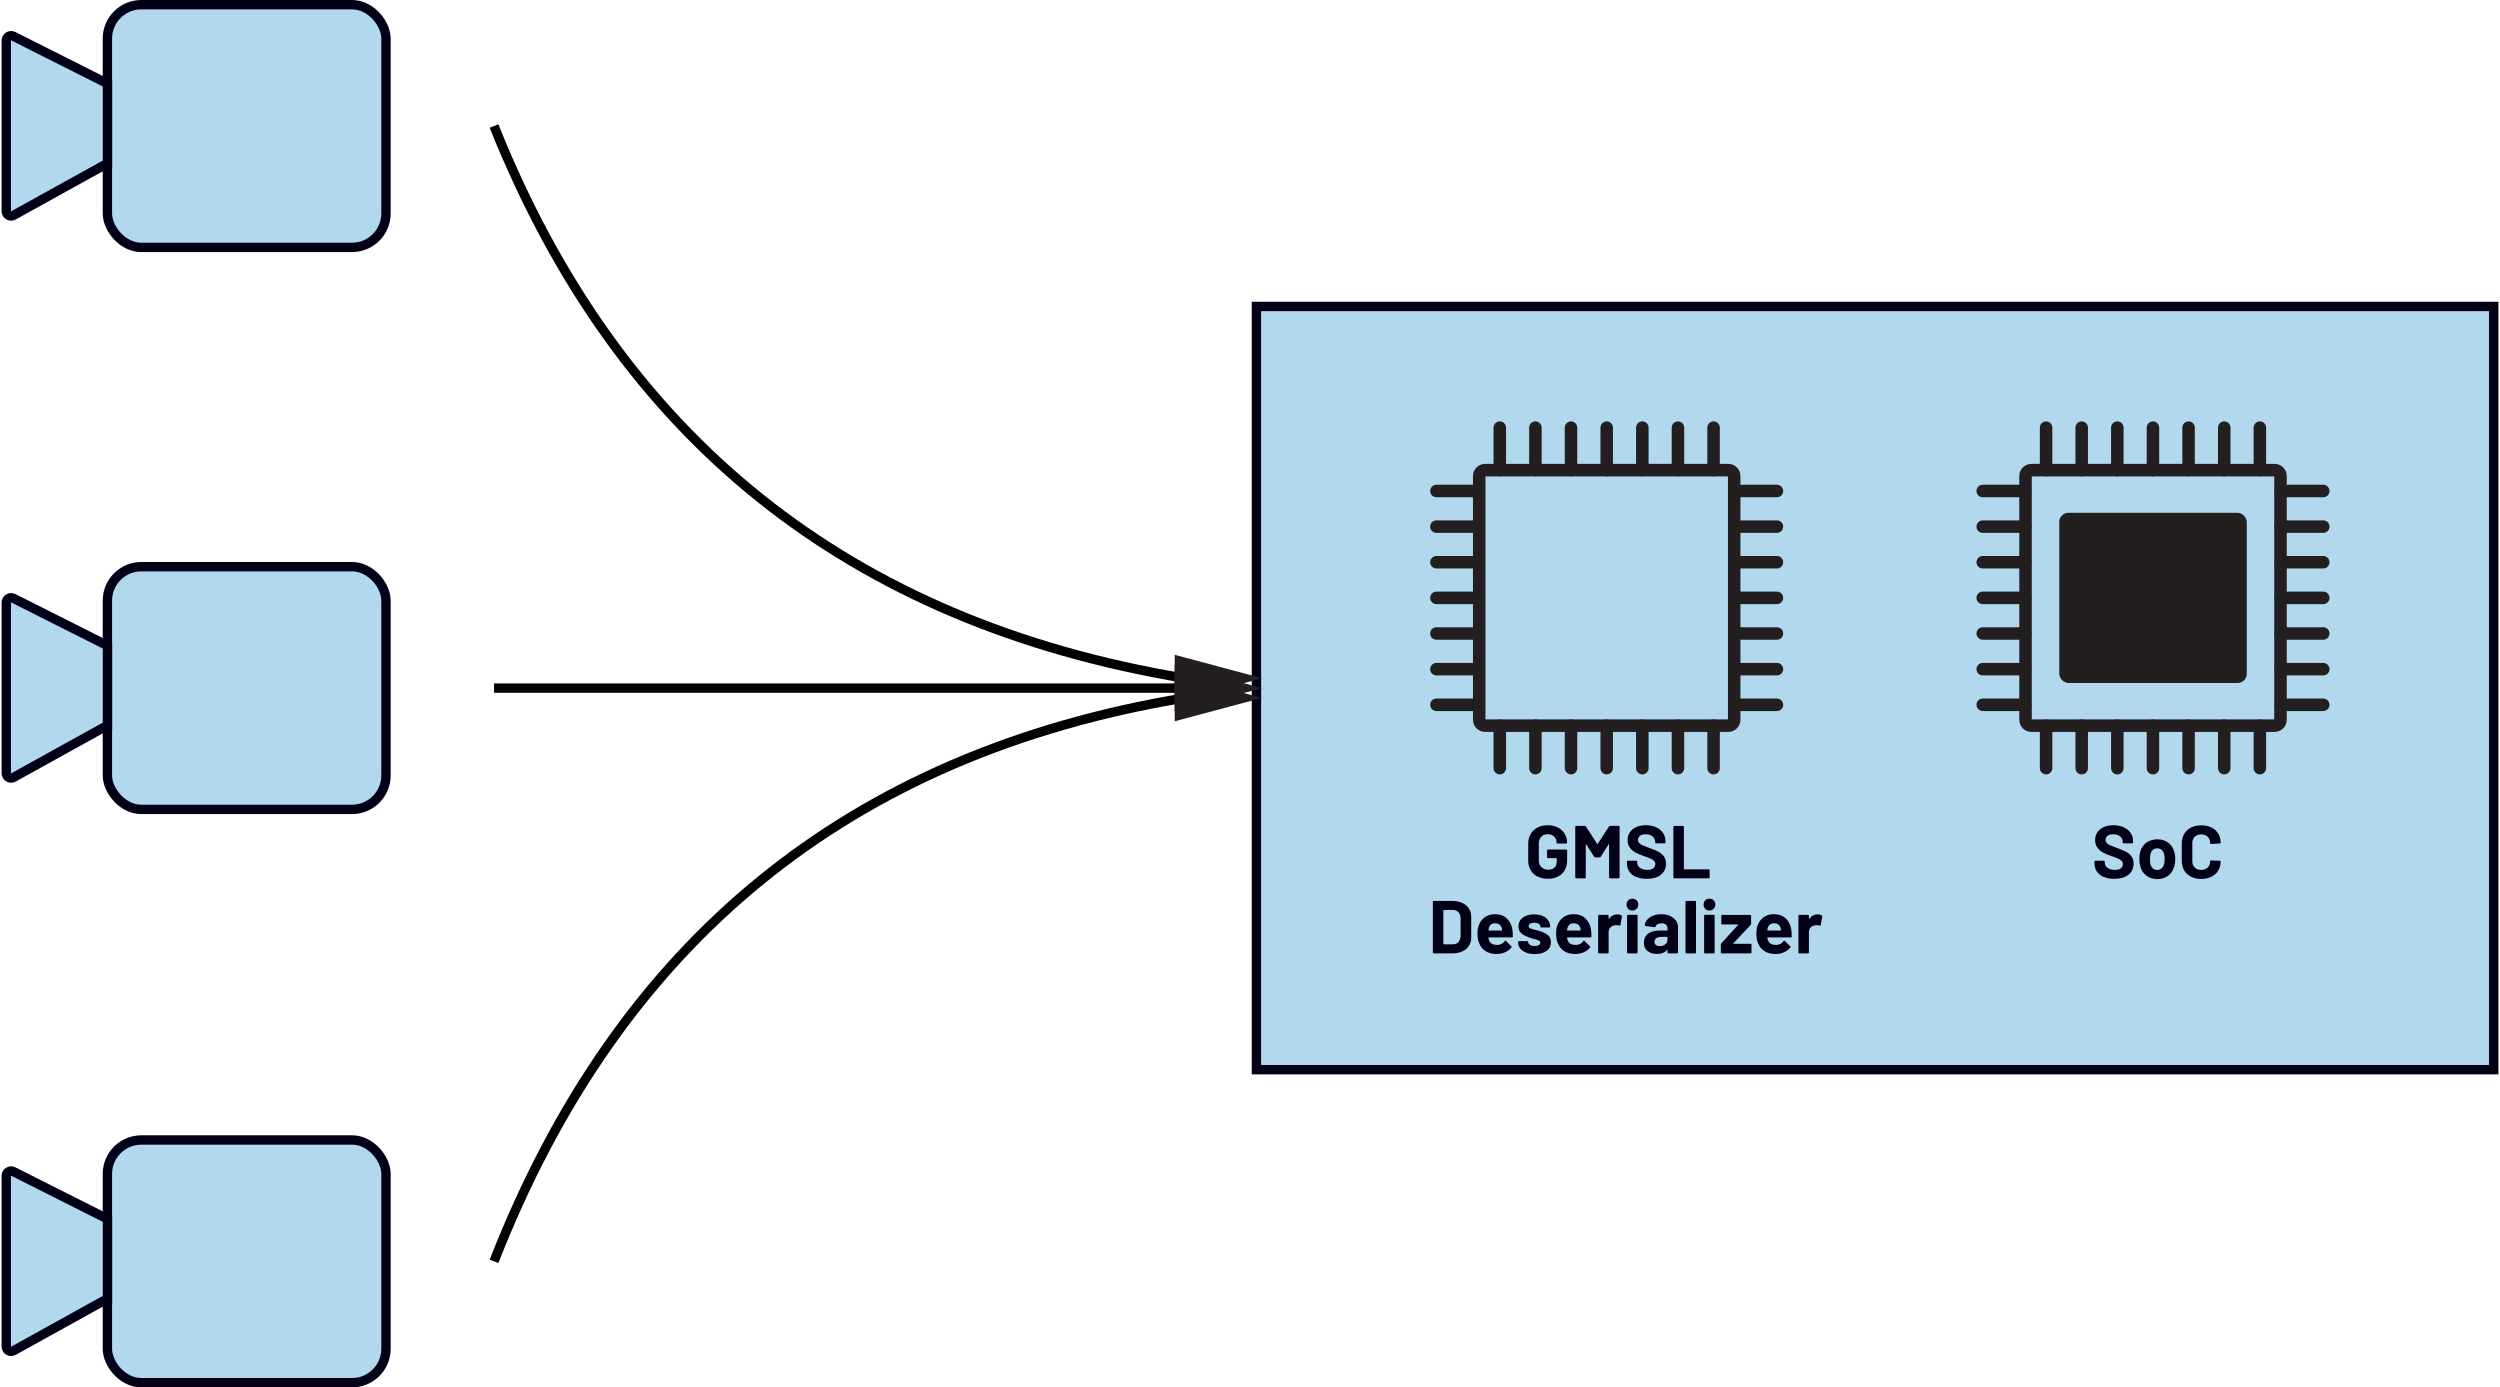 <?xml version="1.0" encoding="UTF-8"?><svg id="uuid-831ac26f-3508-43f6-bc92-f8c153a5a7ff" xmlns="http://www.w3.org/2000/svg" width="5.55in" height="3.08in" viewBox="0 0 399.54 222.01"><rect x="200.8" y="49.04" width="197.99" height="122.13" fill="#b1d8ed" stroke="#020017" stroke-miterlimit="10" stroke-width="1.5"/><path id="uuid-6bb23371-3cf8-4238-add4-88efc5c84778" d="m78.8,20.17c19.99,49.96,56.82,79.41,110.51,88.36" fill="none" stroke="#010101" stroke-miterlimit="7.49" stroke-width="1.5"/><path id="uuid-58755c12-058c-453e-86d7-c2f17daa8319" d="m78.8,201.84c19.99-51.16,56.82-81.22,110.51-90.16" fill="none" stroke="#010101" stroke-miterlimit="7.49" stroke-width="1.5"/><path id="uuid-71db137e-f408-4217-a2f1-7a15e0b99948" d="m78.8,110.11h110.37" fill="none" stroke="#010101" stroke-miterlimit="7.49" stroke-width="1.5"/><path d="m245.78,140.28c-.47-.25-.84-.59-1.1-1.04-.26-.44-.39-.96-.39-1.54v-2.69c0-.58.13-1.1.39-1.55.26-.45.63-.79,1.1-1.04.47-.24,1.02-.37,1.63-.37s1.15.12,1.61.36c.47.24.83.57,1.09.98s.39.87.39,1.37v.08s-.01.07-.04.1c-.03.03-.06.04-.1.04h-1.4s-.07-.01-.1-.04c-.03-.03-.04-.06-.04-.1v-.04c0-.37-.13-.68-.38-.93s-.6-.38-1.02-.38-.78.13-1.04.4c-.26.27-.39.62-.39,1.05v2.78c0,.43.14.78.42,1.05.28.27.64.4,1.07.4s.75-.11,1-.33c.25-.22.37-.53.37-.92v-.54s-.02-.06-.06-.06h-1.34s-.07-.01-.1-.04c-.03-.03-.04-.06-.04-.1v-1.1s.01-.07.04-.1c.03-.03.06-.04.1-.04h2.93s.07.01.1.04c.03.03.04.06.04.1v1.58c0,.61-.13,1.14-.38,1.58s-.62.79-1.09,1.03c-.47.24-1.01.35-1.63.35s-1.16-.12-1.63-.37Z" fill="#020017" stroke-width="0"/><path d="m257.37,132.16h1.4s.07.01.1.04c.03.03.04.06.04.1v8.11s-.01.07-.04.1c-.03.03-.06.04-.1.04h-1.4s-.07-.01-.1-.04-.04-.06-.04-.1v-5.29s0-.05-.02-.05c-.02,0-.03.01-.05.04l-1.27,1.99c-.04.06-.1.1-.17.1h-.71c-.07,0-.13-.03-.17-.1l-1.27-1.99s-.03-.03-.05-.03c-.02,0-.02.02-.02.05v5.28s-.01.07-.04.1-.06.04-.1.04h-1.4s-.07-.01-.1-.04c-.03-.03-.04-.06-.04-.1v-8.11s.01-.07.04-.1.06-.04.1-.04h1.4c.07,0,.13.03.17.1l1.8,2.8s.05.05.07,0l1.81-2.8c.04-.06.1-.1.17-.1Z" fill="#020017" stroke-width="0"/><path d="m261.58,140.35c-.48-.2-.85-.5-1.11-.88-.26-.38-.39-.82-.39-1.33v-.26s.01-.07.04-.1c.03-.03.06-.04.1-.04h1.37s.07.01.1.04c.03.03.04.06.04.1v.18c0,.32.15.59.44.81.3.22.7.33,1.2.33.42,0,.74-.09.95-.27.21-.18.31-.4.31-.67,0-.19-.06-.35-.19-.49s-.3-.25-.52-.35c-.22-.1-.57-.24-1.05-.41-.54-.18-.99-.37-1.36-.56-.37-.19-.68-.45-.94-.79s-.38-.74-.38-1.23.12-.9.37-1.26.59-.64,1.03-.83c.44-.19.95-.29,1.52-.29.61,0,1.15.11,1.63.32.48.22.85.52,1.12.91.27.39.4.84.4,1.35v.18s-.01.07-.04.1c-.03.03-.06.04-.1.04h-1.38s-.07-.01-.1-.04-.04-.06-.04-.1v-.1c0-.34-.14-.62-.41-.86-.28-.24-.65-.35-1.13-.35-.38,0-.67.08-.88.24s-.32.38-.32.66c0,.2.06.37.19.5.12.14.31.26.55.37.24.11.62.25,1.13.44.57.21,1.01.39,1.34.55.32.16.62.4.88.71.26.32.39.73.39,1.23,0,.75-.28,1.35-.83,1.78-.55.44-1.3.65-2.24.65-.64,0-1.2-.1-1.68-.31Z" fill="#020017" stroke-width="0"/><path d="m267.56,140.52s-.04-.06-.04-.1v-8.11s.01-.07.04-.1.06-.04.1-.04h1.4s.07.01.1.04c.03.03.04.06.04.1v6.74s.02.06.06.06h3.92s.07.01.1.04c.03.03.04.06.04.1v1.16s-.01.07-.04.1c-.03.03-.06.04-.1.04h-5.53s-.07-.01-.1-.04Z" fill="#020017" stroke-width="0"/><path d="m229.07,152.52s-.04-.06-.04-.1v-8.11s.01-.07.04-.1c.03-.03.06-.04.1-.04h3c.6,0,1.13.11,1.58.32s.8.51,1.05.89c.25.38.37.83.37,1.33v3.31c0,.5-.12.95-.37,1.33s-.6.68-1.05.89c-.45.21-.98.32-1.58.32h-3s-.07-.01-.1-.04Zm1.71-1.41h1.45c.37,0,.67-.12.89-.37s.35-.58.35-1v-2.76c0-.42-.11-.75-.34-1s-.53-.37-.92-.37h-1.44s-.06.02-.06.06v5.38s.02.06.06.06Z" fill="#020017" stroke-width="0"/><path d="m241.84,149.86c0,.1-.06.14-.16.14h-3.71s-.06.02-.05.06c.02.16.07.32.13.48.21.45.63.67,1.27.67.51,0,.92-.22,1.21-.62.03-.05.07-.07.11-.07.02,0,.05.02.08.05l.86.85s.06.08.06.11c0,.02-.02.05-.05.1-.26.33-.6.58-1.02.76s-.87.27-1.37.27c-.69,0-1.27-.16-1.75-.47-.48-.31-.82-.75-1.03-1.31-.17-.4-.25-.92-.25-1.57,0-.44.06-.83.18-1.16.18-.57.51-1.02.97-1.36.46-.34,1.01-.5,1.64-.5.8,0,1.44.23,1.93.7s.78,1.08.88,1.86c.05.3.06.64.05,1.02Zm-3.84-1.4c-.03.1-.06.23-.08.38,0,.04.02.06.06.06h2.08s.06-.02.05-.06c-.04-.23-.06-.34-.06-.34-.07-.24-.2-.43-.38-.56-.18-.13-.4-.2-.67-.2-.5,0-.84.24-1,.71Z" fill="#020017" stroke-width="0"/><path d="m243.94,152.42c-.4-.15-.71-.36-.93-.64-.22-.27-.33-.58-.33-.92v-.12s.01-.07.04-.1.06-.04.1-.04h1.33s.07.01.1.04.04.06.04.1h0c0,.19.1.34.29.46.2.12.44.19.74.19.27,0,.49-.05.66-.16.17-.11.25-.24.25-.4,0-.14-.07-.25-.22-.32-.14-.07-.38-.15-.71-.23-.38-.1-.67-.19-.89-.28-.51-.18-.92-.39-1.22-.65-.3-.26-.46-.62-.46-1.1,0-.59.23-1.06.69-1.41.46-.35,1.07-.52,1.83-.52.51,0,.96.08,1.34.25.38.16.68.39.89.69.21.3.32.63.32,1.01,0,.04-.01.07-.04.1-.03.03-.06.04-.1.04h-1.28s-.07-.01-.1-.04-.04-.06-.04-.1c0-.18-.09-.32-.27-.44-.18-.12-.42-.18-.71-.18-.26,0-.48.05-.65.14s-.25.23-.25.4.08.28.25.36.44.16.82.25c.09.02.19.05.3.08.11.03.23.06.36.1.57.17,1.02.38,1.34.65s.49.65.49,1.15c0,.59-.23,1.05-.7,1.39-.47.33-1.1.5-1.89.5-.54,0-1-.08-1.4-.23Z" fill="#020017" stroke-width="0"/><path d="m254.42,149.86c0,.1-.06.14-.16.14h-3.71s-.06.02-.05.06c.02.16.07.32.13.48.21.45.63.67,1.27.67.51,0,.92-.22,1.21-.62.03-.05.07-.07.11-.07.02,0,.05.02.08.05l.86.85s.06.08.06.11c0,.02-.02.05-.05.1-.26.33-.6.58-1.02.76s-.87.27-1.37.27c-.69,0-1.27-.16-1.75-.47-.48-.31-.82-.75-1.03-1.31-.17-.4-.25-.92-.25-1.57,0-.44.06-.83.18-1.16.18-.57.51-1.02.97-1.36.46-.34,1.01-.5,1.64-.5.8,0,1.44.23,1.93.7s.78,1.08.88,1.86c.05.3.06.64.05,1.02Zm-3.84-1.4c-.03.1-.06.23-.08.38,0,.04.02.06.06.06h2.08s.06-.02.05-.06c-.04-.23-.06-.34-.06-.34-.07-.24-.2-.43-.38-.56s-.4-.2-.67-.2c-.5,0-.84.24-1,.71Z" fill="#020017" stroke-width="0"/><path d="m259.22,146.48c.06.03.09.09.07.18l-.25,1.37c0,.1-.06.12-.17.08-.12-.04-.26-.06-.42-.06-.06,0-.15,0-.26.02-.29.02-.53.13-.73.32s-.3.44-.3.75v3.28s-.01.07-.04.1c-.03.03-.06.04-.1.04h-1.4s-.07-.01-.1-.04-.04-.06-.04-.1v-5.88s.01-.07.04-.1.06-.04.1-.04h1.4s.07.01.1.04c.03.03.04.06.04.1v.46s0,.04.02.05c.02,0,.03,0,.04-.01.33-.48.77-.72,1.32-.72.29,0,.52.06.68.17Z" fill="#020017" stroke-width="0"/><path d="m260.29,145.43c-.18-.18-.27-.41-.27-.68s.09-.51.26-.68c.18-.18.4-.26.68-.26s.51.09.68.26.26.4.26.68-.09.5-.27.68-.41.27-.68.27-.5-.09-.68-.27Zm-.14,7.09s-.04-.06-.04-.1v-5.89s.01-.07.04-.1c.03-.03.06-.04.1-.04h1.4s.07.01.1.04.04.06.04.1v5.89s-.01.07-.04.1c-.03.03-.06.04-.1.04h-1.4s-.07-.01-.1-.04Z" fill="#020017" stroke-width="0"/><path d="m266.97,146.57c.41.18.73.43.95.74.23.31.34.66.34,1.04v4.07s-.01.07-.04.1c-.03.03-.06.04-.1.04h-1.4s-.07-.01-.1-.04-.04-.06-.04-.1v-.4s0-.04-.02-.05c-.02,0-.03,0-.05.02-.34.44-.88.66-1.62.66-.62,0-1.13-.15-1.51-.46-.38-.3-.58-.75-.58-1.34s.22-1.09.65-1.43c.43-.34,1.05-.51,1.85-.51h1.22s.06-.02.06-.06v-.26c0-.26-.08-.47-.24-.62s-.4-.22-.72-.22c-.25,0-.45.04-.62.13s-.27.21-.32.37c-.02.09-.08.13-.16.12l-1.45-.19c-.1-.02-.14-.05-.13-.11.03-.34.17-.64.4-.91.24-.27.55-.48.94-.64.39-.15.82-.23,1.3-.23.52,0,.98.09,1.39.27Zm-.76,4.55c.24-.18.36-.42.36-.71v-.43s-.02-.06-.06-.06h-.86c-.36,0-.64.07-.85.2-.2.14-.31.33-.31.58,0,.22.08.39.23.51.15.12.36.19.61.19.34,0,.64-.09.88-.28Z" fill="#020017" stroke-width="0"/><path d="m269.5,152.52s-.04-.06-.04-.1v-8.11s.01-.07.04-.1c.03-.03.06-.04.1-.04h1.4s.07.01.1.04c.03.03.04.06.04.1v8.11s-.01.07-.04.1c-.03.03-.06.04-.1.04h-1.4s-.07-.01-.1-.04Z" fill="#020017" stroke-width="0"/><path d="m272.62,145.43c-.18-.18-.27-.41-.27-.68s.09-.51.26-.68c.18-.18.4-.26.68-.26s.51.09.68.26.26.4.26.68-.09.5-.27.68-.41.27-.68.27-.5-.09-.68-.27Zm-.14,7.09s-.04-.06-.04-.1v-5.89s.01-.07.04-.1c.03-.03.06-.04.1-.04h1.4s.07.01.1.04.04.06.04.1v5.89s-.01.07-.04.1c-.03.03-.06.04-.1.04h-1.4s-.07-.01-.1-.04Z" fill="#020017" stroke-width="0"/><path d="m275.15,152.52s-.04-.06-.04-.1v-1.28c0-.06.02-.12.07-.18l2.7-2.96s.03-.07-.02-.07h-2.53s-.07-.01-.1-.04-.04-.06-.04-.1v-1.24s.01-.07.04-.1c.03-.03.06-.04.1-.04h4.49s.07.01.1.04c.03.03.04.06.04.1v1.27c0,.06-.02.12-.07.18l-2.78,2.96s-.02.07.02.07h2.75s.07.01.1.04c.03.03.04.06.04.1v1.25s-.01.07-.04.1-.06.04-.1.04h-4.62s-.07-.01-.1-.04Z" fill="#020017" stroke-width="0"/><path d="m286.47,149.86c0,.1-.06.14-.16.14h-3.71s-.06.02-.05.06c.02.16.07.32.13.48.21.45.63.67,1.27.67.51,0,.92-.22,1.21-.62.03-.05.07-.07.11-.07.02,0,.05.02.08.05l.86.85s.06.08.06.11c0,.02-.02.05-.05.1-.26.33-.6.58-1.02.76s-.87.27-1.37.27c-.69,0-1.27-.16-1.75-.47-.48-.31-.82-.75-1.03-1.31-.17-.4-.25-.92-.25-1.57,0-.44.06-.83.18-1.16.18-.57.51-1.02.97-1.36.46-.34,1.01-.5,1.64-.5.8,0,1.44.23,1.93.7s.78,1.08.88,1.86c.05.3.06.64.05,1.02Zm-3.84-1.4c-.03.1-.06.23-.08.38,0,.04.02.06.06.06h2.08s.06-.02.05-.06c-.04-.23-.06-.34-.06-.34-.07-.24-.2-.43-.38-.56s-.4-.2-.67-.2c-.5,0-.84.24-1,.71Z" fill="#020017" stroke-width="0"/><path d="m291.27,146.48c.06.03.09.09.07.18l-.25,1.37c0,.1-.06.12-.17.08-.12-.04-.26-.06-.42-.06-.06,0-.15,0-.26.02-.29.02-.53.13-.73.32s-.3.44-.3.75v3.28s-.01.07-.04.1c-.03.03-.06.04-.1.04h-1.4s-.07-.01-.1-.04-.04-.06-.04-.1v-5.88s.01-.07.04-.1.06-.04.1-.04h1.4s.07.01.1.04c.03.03.04.06.04.1v.46s0,.04.02.05c.02,0,.03,0,.04-.01.33-.48.77-.72,1.32-.72.29,0,.52.06.68.17Z" fill="#020017" stroke-width="0"/><polygon points="187.72 113.85 201.7 110.11 187.72 106.36 187.72 113.85" fill="#231f20" stroke-width="0"/><polygon points="187.72 112.28 201.7 108.53 187.72 104.78 187.72 112.28" fill="#231f20" stroke-width="0"/><polygon points="187.72 115.42 201.7 111.68 187.72 107.93 187.72 115.42" fill="#231f20" stroke-width="0"/><rect x="16.94" y=".75" width="44.58" height="38.84" rx="5.43" ry="5.43" transform="translate(78.45 40.34) rotate(180)" fill="#b1d8ed" stroke="#020017" stroke-miterlimit="10" stroke-width="1.5"/><path d="m16.93,26.14L1.89,34.47c-.51.28-1.14-.09-1.14-.67V6.48c0-.57.6-.95,1.12-.69l15.07,7.59v12.76Z" fill="#b1d8ed" stroke="#020017" stroke-miterlimit="10" stroke-width="1.5"/><rect x="16.94" y="90.69" width="44.58" height="38.84" rx="5.43" ry="5.43" transform="translate(78.45 220.21) rotate(180)" fill="#b1d8ed" stroke="#020017" stroke-miterlimit="10" stroke-width="1.5"/><path d="m16.93,116.08l-15.04,8.33c-.51.28-1.14-.09-1.14-.67v-27.32c0-.57.6-.95,1.12-.69l15.07,7.59v12.76Z" fill="#b1d8ed" stroke="#020017" stroke-miterlimit="10" stroke-width="1.5"/><rect x="16.94" y="182.42" width="44.58" height="38.84" rx="5.43" ry="5.43" transform="translate(78.45 403.68) rotate(-180)" fill="#b1d8ed" stroke="#020017" stroke-miterlimit="10" stroke-width="1.5"/><path d="m16.93,207.82l-15.04,8.33c-.51.28-1.14-.09-1.14-.67v-27.32c0-.57.6-.95,1.12-.69l15.07,7.59v12.76Z" fill="#b1d8ed" stroke="#020017" stroke-miterlimit="10" stroke-width="1.5"/><path d="m336.4,140.35c-.48-.2-.85-.5-1.11-.88-.26-.38-.39-.82-.39-1.33v-.26s.01-.07.04-.1c.03-.03.06-.04.1-.04h1.37s.07.01.1.04c.03.03.04.06.04.1v.18c0,.32.15.59.44.81.3.22.7.33,1.2.33.42,0,.74-.09.95-.27.21-.18.31-.4.31-.67,0-.19-.06-.35-.19-.49s-.3-.25-.52-.35c-.22-.1-.57-.24-1.05-.41-.54-.18-.99-.37-1.36-.56-.37-.19-.68-.45-.94-.79s-.38-.74-.38-1.23.12-.9.37-1.26.59-.64,1.03-.83c.44-.19.95-.29,1.52-.29.61,0,1.15.11,1.63.32.48.22.85.52,1.12.91.27.39.4.84.4,1.35v.18s-.01.07-.04.1c-.03.03-.06.04-.1.04h-1.38s-.07-.01-.1-.04-.04-.06-.04-.1v-.1c0-.34-.14-.62-.41-.86-.28-.24-.65-.35-1.13-.35-.38,0-.67.08-.88.24s-.32.38-.32.66c0,.2.06.37.19.5.12.14.31.26.55.37.24.11.62.25,1.13.44.57.21,1.01.39,1.34.55.32.16.62.4.88.71.26.32.39.73.39,1.23,0,.75-.28,1.35-.83,1.78-.55.44-1.3.65-2.24.65-.64,0-1.2-.1-1.68-.31Z" fill="#020017" stroke-width="0"/><path d="m343.23,140.13c-.48-.35-.81-.83-.98-1.44-.11-.38-.17-.78-.17-1.22,0-.47.06-.9.17-1.27.18-.59.52-1.06,1-1.39.48-.34,1.06-.5,1.73-.5s1.22.17,1.68.5.79.79.98,1.39c.13.4.19.82.19,1.26s-.06.84-.17,1.21c-.18.62-.5,1.11-.98,1.47-.48.36-1.05.53-1.72.53s-1.25-.18-1.73-.53Zm2.4-1.16c.18-.16.32-.38.4-.66.06-.26.1-.54.1-.84,0-.34-.03-.62-.1-.85-.09-.27-.22-.48-.41-.64-.18-.15-.41-.23-.67-.23s-.5.08-.68.23-.31.36-.39.64c-.06.19-.1.48-.1.85s.03.64.08.84c.08.28.21.5.4.66.19.16.42.24.69.24s.49-.08.67-.24Z" fill="#020017" stroke-width="0"/><path d="m350.34,140.29c-.47-.24-.84-.59-1.09-1.03s-.38-.95-.38-1.52v-2.77c0-.58.13-1.08.38-1.52.26-.44.62-.78,1.09-1.02.47-.24,1.02-.36,1.64-.36s1.16.11,1.63.34c.47.23.83.55,1.09.97s.39.91.39,1.46c0,.07-.05.12-.14.13l-1.4.08h-.02c-.08,0-.12-.04-.12-.13,0-.42-.13-.76-.39-1.02s-.6-.38-1.03-.38-.78.13-1.04.38c-.26.26-.39.6-.39,1.02v2.89c0,.42.13.75.39,1.01.26.26.61.38,1.04.38s.77-.13,1.03-.38c.26-.26.39-.59.39-1.01,0-.09.05-.13.14-.13l1.4.06s.07.01.1.04c.03.02.04.05.04.08,0,.55-.13,1.04-.39,1.46-.26.42-.62.75-1.09.98-.47.23-1.01.35-1.63.35s-1.17-.12-1.64-.37Z" fill="#020017" stroke-width="0"/><path d="m364.67,76.17c0-.52-.42-.94-.94-.94h-38.92c-.52,0-.94.42-.94.94v39.01c0,.52.42.94.94.94h38.92c.52,0,.94-.42.94-.94v-39.01Z" fill="none" stroke="#231f20" stroke-linecap="round" stroke-linejoin="round" stroke-width="2"/><line x1="327.16" y1="68.43" x2="327.16" y2="75.23" fill="none" stroke="#231f20" stroke-linecap="round" stroke-linejoin="round" stroke-width="2"/><line x1="332.86" y1="68.43" x2="332.86" y2="75.23" fill="none" stroke="#231f20" stroke-linecap="round" stroke-linejoin="round" stroke-width="2"/><line x1="338.56" y1="68.43" x2="338.56" y2="75.23" fill="none" stroke="#231f20" stroke-linecap="round" stroke-linejoin="round" stroke-width="2"/><line x1="344.26" y1="68.43" x2="344.26" y2="75.23" fill="none" stroke="#231f20" stroke-linecap="round" stroke-linejoin="round" stroke-width="2"/><line x1="349.96" y1="68.43" x2="349.96" y2="75.23" fill="none" stroke="#231f20" stroke-linecap="round" stroke-linejoin="round" stroke-width="2"/><line x1="355.67" y1="68.43" x2="355.67" y2="75.23" fill="none" stroke="#231f20" stroke-linecap="round" stroke-linejoin="round" stroke-width="2"/><line x1="361.37" y1="68.43" x2="361.37" y2="75.23" fill="none" stroke="#231f20" stroke-linecap="round" stroke-linejoin="round" stroke-width="2"/><line x1="327.16" y1="116.12" x2="327.16" y2="122.92" fill="none" stroke="#231f20" stroke-linecap="round" stroke-linejoin="round" stroke-width="2"/><line x1="332.86" y1="116.12" x2="332.86" y2="122.92" fill="none" stroke="#231f20" stroke-linecap="round" stroke-linejoin="round" stroke-width="2"/><line x1="338.56" y1="116.12" x2="338.56" y2="122.92" fill="none" stroke="#231f20" stroke-linecap="round" stroke-linejoin="round" stroke-width="2"/><line x1="344.26" y1="116.12" x2="344.26" y2="122.92" fill="none" stroke="#231f20" stroke-linecap="round" stroke-linejoin="round" stroke-width="2"/><line x1="349.96" y1="116.12" x2="349.96" y2="122.92" fill="none" stroke="#231f20" stroke-linecap="round" stroke-linejoin="round" stroke-width="2"/><line x1="355.67" y1="116.12" x2="355.67" y2="122.92" fill="none" stroke="#231f20" stroke-linecap="round" stroke-linejoin="round" stroke-width="2"/><line x1="361.37" y1="116.12" x2="361.37" y2="122.92" fill="none" stroke="#231f20" stroke-linecap="round" stroke-linejoin="round" stroke-width="2"/><line x1="371.51" y1="78.57" x2="364.71" y2="78.57" fill="none" stroke="#231f20" stroke-linecap="round" stroke-linejoin="round" stroke-width="2"/><line x1="371.51" y1="84.27" x2="364.71" y2="84.27" fill="none" stroke="#231f20" stroke-linecap="round" stroke-linejoin="round" stroke-width="2"/><line x1="371.51" y1="89.97" x2="364.71" y2="89.97" fill="none" stroke="#231f20" stroke-linecap="round" stroke-linejoin="round" stroke-width="2"/><line x1="371.51" y1="95.67" x2="364.71" y2="95.67" fill="none" stroke="#231f20" stroke-linecap="round" stroke-linejoin="round" stroke-width="2"/><line x1="371.51" y1="101.37" x2="364.71" y2="101.37" fill="none" stroke="#231f20" stroke-linecap="round" stroke-linejoin="round" stroke-width="2"/><line x1="371.51" y1="107.08" x2="364.71" y2="107.08" fill="none" stroke="#231f20" stroke-linecap="round" stroke-linejoin="round" stroke-width="2"/><line x1="371.51" y1="112.78" x2="364.71" y2="112.78" fill="none" stroke="#231f20" stroke-linecap="round" stroke-linejoin="round" stroke-width="2"/><line x1="323.82" y1="78.57" x2="317.02" y2="78.57" fill="none" stroke="#231f20" stroke-linecap="round" stroke-linejoin="round" stroke-width="2"/><line x1="323.82" y1="84.27" x2="317.02" y2="84.27" fill="none" stroke="#231f20" stroke-linecap="round" stroke-linejoin="round" stroke-width="2"/><line x1="323.82" y1="89.97" x2="317.02" y2="89.97" fill="none" stroke="#231f20" stroke-linecap="round" stroke-linejoin="round" stroke-width="2"/><line x1="323.82" y1="95.67" x2="317.02" y2="95.67" fill="none" stroke="#231f20" stroke-linecap="round" stroke-linejoin="round" stroke-width="2"/><line x1="323.82" y1="101.37" x2="317.02" y2="101.37" fill="none" stroke="#231f20" stroke-linecap="round" stroke-linejoin="round" stroke-width="2"/><line x1="323.82" y1="107.08" x2="317.02" y2="107.08" fill="none" stroke="#231f20" stroke-linecap="round" stroke-linejoin="round" stroke-width="2"/><line x1="323.82" y1="112.78" x2="317.02" y2="112.78" fill="none" stroke="#231f20" stroke-linecap="round" stroke-linejoin="round" stroke-width="2"/><rect x="329.27" y="82.06" width="30" height="27.23" rx="1.46" ry="1.46" fill="#231f20" stroke-width="0"/><path d="m277.25,76.17c0-.52-.42-.94-.94-.94h-38.92c-.52,0-.94.42-.94.94v39.01c0,.52.42.94.94.94h38.92c.52,0,.94-.42.94-.94v-39.01Z" fill="none" stroke="#231f20" stroke-linecap="round" stroke-linejoin="round" stroke-width="2"/><line x1="239.74" y1="68.43" x2="239.74" y2="75.23" fill="none" stroke="#231f20" stroke-linecap="round" stroke-linejoin="round" stroke-width="2"/><line x1="245.44" y1="68.43" x2="245.44" y2="75.23" fill="none" stroke="#231f20" stroke-linecap="round" stroke-linejoin="round" stroke-width="2"/><line x1="251.14" y1="68.43" x2="251.14" y2="75.23" fill="none" stroke="#231f20" stroke-linecap="round" stroke-linejoin="round" stroke-width="2"/><line x1="256.85" y1="68.43" x2="256.85" y2="75.23" fill="none" stroke="#231f20" stroke-linecap="round" stroke-linejoin="round" stroke-width="2"/><line x1="262.55" y1="68.43" x2="262.55" y2="75.23" fill="none" stroke="#231f20" stroke-linecap="round" stroke-linejoin="round" stroke-width="2"/><line x1="268.25" y1="68.43" x2="268.25" y2="75.23" fill="none" stroke="#231f20" stroke-linecap="round" stroke-linejoin="round" stroke-width="2"/><line x1="273.95" y1="68.43" x2="273.95" y2="75.23" fill="none" stroke="#231f20" stroke-linecap="round" stroke-linejoin="round" stroke-width="2"/><line x1="239.74" y1="116.12" x2="239.74" y2="122.92" fill="none" stroke="#231f20" stroke-linecap="round" stroke-linejoin="round" stroke-width="2"/><line x1="245.44" y1="116.12" x2="245.44" y2="122.92" fill="none" stroke="#231f20" stroke-linecap="round" stroke-linejoin="round" stroke-width="2"/><line x1="251.14" y1="116.12" x2="251.14" y2="122.92" fill="none" stroke="#231f20" stroke-linecap="round" stroke-linejoin="round" stroke-width="2"/><line x1="256.85" y1="116.12" x2="256.85" y2="122.92" fill="none" stroke="#231f20" stroke-linecap="round" stroke-linejoin="round" stroke-width="2"/><line x1="262.55" y1="116.12" x2="262.55" y2="122.92" fill="none" stroke="#231f20" stroke-linecap="round" stroke-linejoin="round" stroke-width="2"/><line x1="268.25" y1="116.12" x2="268.25" y2="122.92" fill="none" stroke="#231f20" stroke-linecap="round" stroke-linejoin="round" stroke-width="2"/><line x1="273.95" y1="116.12" x2="273.95" y2="122.92" fill="none" stroke="#231f20" stroke-linecap="round" stroke-linejoin="round" stroke-width="2"/><line x1="284.09" y1="78.57" x2="277.29" y2="78.57" fill="none" stroke="#231f20" stroke-linecap="round" stroke-linejoin="round" stroke-width="2"/><line x1="284.09" y1="84.27" x2="277.29" y2="84.27" fill="none" stroke="#231f20" stroke-linecap="round" stroke-linejoin="round" stroke-width="2"/><line x1="284.09" y1="89.97" x2="277.29" y2="89.97" fill="none" stroke="#231f20" stroke-linecap="round" stroke-linejoin="round" stroke-width="2"/><line x1="284.09" y1="95.67" x2="277.29" y2="95.67" fill="none" stroke="#231f20" stroke-linecap="round" stroke-linejoin="round" stroke-width="2"/><line x1="284.09" y1="101.37" x2="277.29" y2="101.37" fill="none" stroke="#231f20" stroke-linecap="round" stroke-linejoin="round" stroke-width="2"/><line x1="284.09" y1="107.08" x2="277.29" y2="107.08" fill="none" stroke="#231f20" stroke-linecap="round" stroke-linejoin="round" stroke-width="2"/><line x1="284.09" y1="112.78" x2="277.29" y2="112.78" fill="none" stroke="#231f20" stroke-linecap="round" stroke-linejoin="round" stroke-width="2"/><line x1="236.4" y1="78.57" x2="229.6" y2="78.57" fill="none" stroke="#231f20" stroke-linecap="round" stroke-linejoin="round" stroke-width="2"/><line x1="236.4" y1="84.27" x2="229.6" y2="84.27" fill="none" stroke="#231f20" stroke-linecap="round" stroke-linejoin="round" stroke-width="2"/><line x1="236.4" y1="89.97" x2="229.6" y2="89.97" fill="none" stroke="#231f20" stroke-linecap="round" stroke-linejoin="round" stroke-width="2"/><line x1="236.4" y1="95.67" x2="229.6" y2="95.67" fill="none" stroke="#231f20" stroke-linecap="round" stroke-linejoin="round" stroke-width="2"/><line x1="236.4" y1="101.37" x2="229.6" y2="101.37" fill="none" stroke="#231f20" stroke-linecap="round" stroke-linejoin="round" stroke-width="2"/><line x1="236.4" y1="107.08" x2="229.6" y2="107.08" fill="none" stroke="#231f20" stroke-linecap="round" stroke-linejoin="round" stroke-width="2"/><line x1="236.4" y1="112.78" x2="229.6" y2="112.78" fill="none" stroke="#231f20" stroke-linecap="round" stroke-linejoin="round" stroke-width="2"/></svg>
